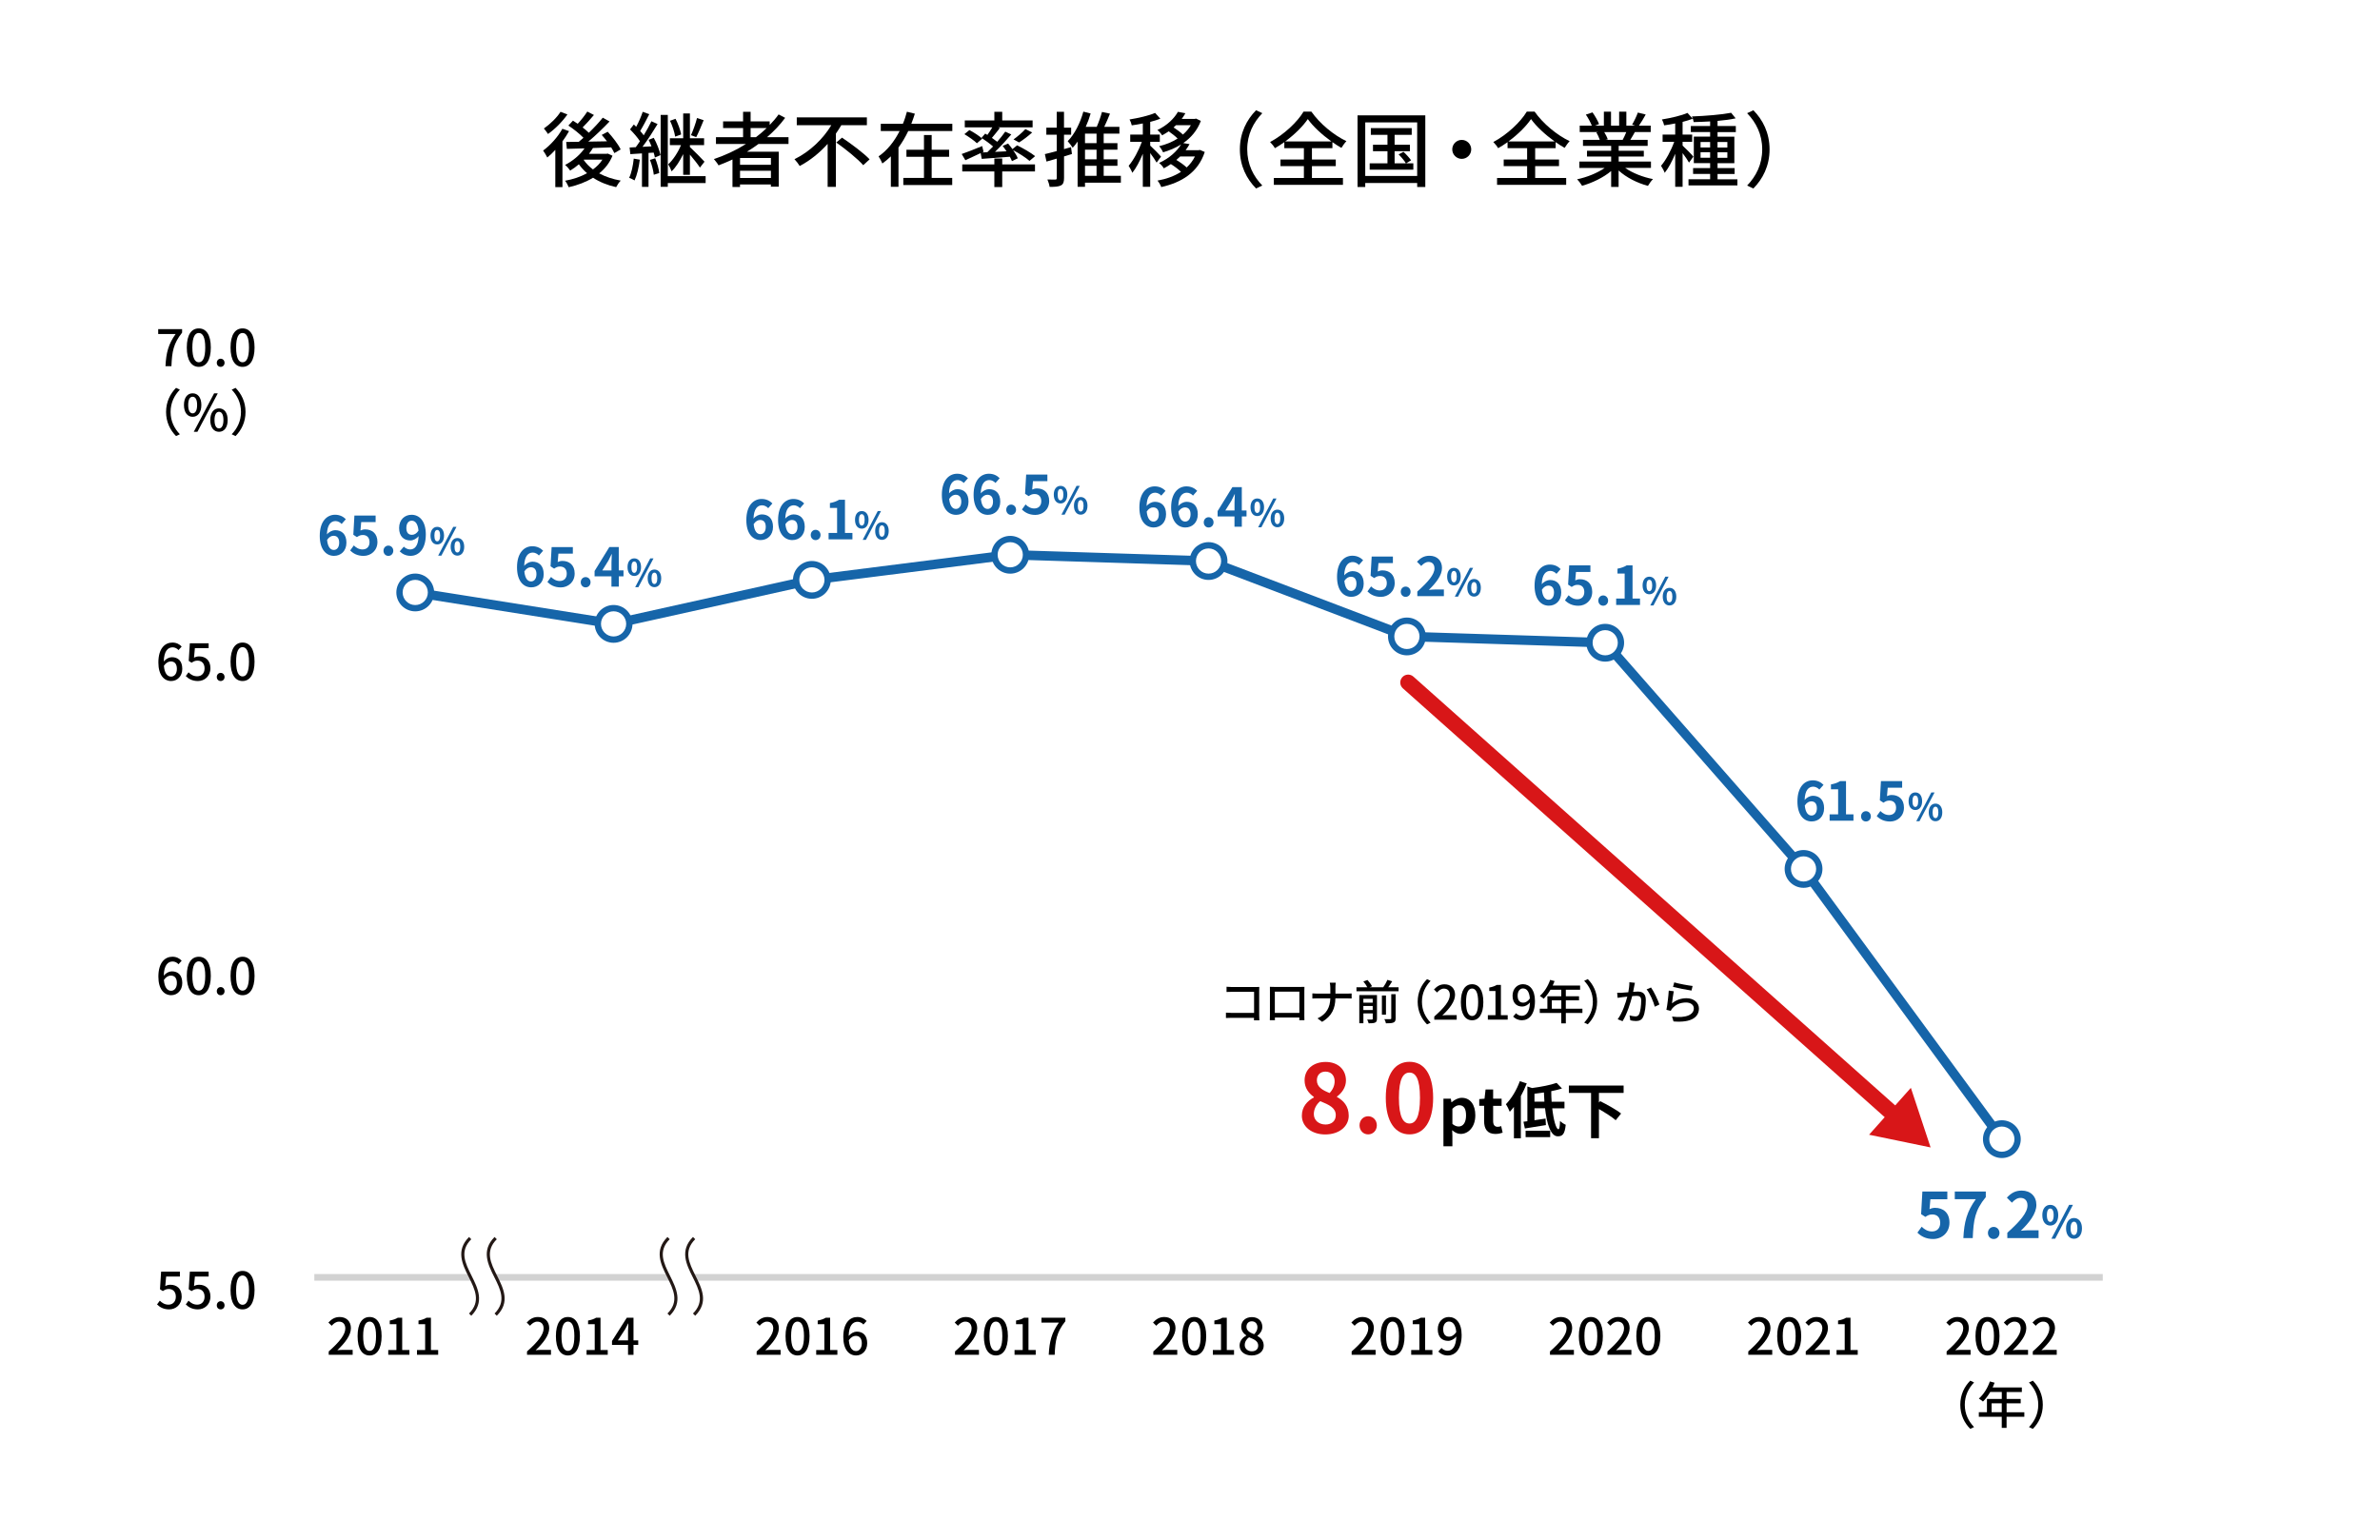 <?xml version="1.0" encoding="UTF-8"?> <svg xmlns="http://www.w3.org/2000/svg" id="_レイヤー_2" viewBox="0 0 680 440"><defs><style>.cls-1{fill:#fff;}.cls-2{fill:#d81618;}.cls-3{fill:#1665a9;}.cls-4{fill:#231815;}.cls-5{fill:none;stroke:#d2d2d2;stroke-miterlimit:10;}</style></defs><g id="watch130"><rect class="cls-1" width="680" height="440"></rect><g><path d="m162.59,37.47c-.54.98-1.19,1.97-1.89,2.93v13.08h-2.04v-10.65c-.75.82-1.52,1.57-2.29,2.18-.21-.44-.84-1.52-1.19-1.99,2.06-1.5,4.19-3.86,5.5-6.22l1.92.68Zm-.47-4.77c-1.4,2.01-3.56,4.21-5.55,5.59-.26-.42-.82-1.19-1.17-1.57,1.76-1.22,3.77-3.16,4.75-4.77l1.97.75Zm12.87,11.82c-.84,2.06-2.15,3.7-3.79,5.03,1.78.96,3.88,1.66,6.15,2.06-.44.44-1.03,1.31-1.31,1.87-2.48-.54-4.7-1.45-6.6-2.69-2.06,1.26-4.45,2.15-6.95,2.71-.21-.54-.66-1.43-1.05-1.85,2.25-.4,4.42-1.12,6.29-2.15-.89-.75-1.66-1.62-2.34-2.55-.8.7-1.64,1.29-2.48,1.8-.28-.42-.98-1.26-1.45-1.62,2.13-1.1,4.19-2.78,5.55-4.73-1.87.05-3.6.09-5.05.14l-.19-1.97c1.03,0,2.25-.02,3.6-.05.42-.35.89-.75,1.33-1.15-1.08-1.12-2.81-2.5-4.31-3.49l1.31-1.4c.42.28.89.56,1.36.89.98-1.05,2.06-2.43,2.74-3.49l1.89.98c-1.03,1.22-2.2,2.55-3.23,3.56.68.52,1.29,1.03,1.78,1.52,1.5-1.45,2.92-2.97,3.98-4.31l1.94,1.08c-1.78,1.87-4,4.03-6.08,5.76,1.71-.02,3.51-.05,5.34-.09-.49-.65-1.01-1.26-1.5-1.82l1.71-.91c1.4,1.52,3.04,3.63,3.7,5.05l-1.8,1.05c-.21-.47-.54-1.03-.91-1.64-1.73.07-3.51.14-5.2.19-.35.56-.73,1.12-1.15,1.66h5.01l.37-.07,1.33.61Zm-8.21,1.19c.68,1.01,1.59,1.92,2.64,2.71,1.1-.8,2.01-1.73,2.69-2.79h-5.29l-.05.07Z"></path><path d="m182.8,45.64c-.28,2.2-.8,4.45-1.5,5.92-.33-.23-1.15-.61-1.54-.75.68-1.4,1.1-3.49,1.31-5.48l1.73.3Zm3.98-6.27c.87,1.57,1.68,3.63,1.94,4.96l-1.61.68c-.07-.4-.19-.89-.35-1.4l-1.47.09v9.71h-1.87v-9.57c-1.19.07-2.34.16-3.32.21l-.21-1.9,1.76-.09c.37-.52.8-1.08,1.19-1.71-.68-1.05-1.82-2.36-2.83-3.37l1.08-1.4c.23.21.44.42.68.65.73-1.31,1.45-3.02,1.87-4.28l1.87.68c-.82,1.61-1.8,3.51-2.6,4.8.37.42.73.84,1.01,1.24.84-1.38,1.64-2.83,2.2-4.02l1.76.8c-1.26,2.08-2.85,4.59-4.31,6.51l2.57-.14c-.23-.63-.54-1.29-.82-1.85l1.47-.59Zm.42,5.87c.56,1.33,1.03,3.07,1.17,4.21l-1.57.49c-.12-1.17-.56-2.9-1.1-4.24l1.5-.47Zm14.41,7.07h-10.81v1.08h-2.04v-20.55h2.04v17.5h10.81v1.97Zm-6.41-8.28c-.94,1.94-2.11,3.81-3.32,4.94-.19-.58-.63-1.5-.96-2.01,1.38-1.24,2.81-3.44,3.65-5.48h-3.18v-1.97h3.81v-7.09h1.92v7.09h4.05v1.97h-4.05v.54c1.01.91,3.56,3.51,4.17,4.19l-1.31,1.68c-.54-.87-1.8-2.46-2.86-3.7v5.76h-1.92v-5.92Zm-2.29-4.98c-.19-1.24-.8-3.14-1.47-4.54l1.57-.56c.73,1.4,1.38,3.23,1.61,4.47l-1.71.63Zm8.14-4.7c-.68,1.64-1.47,3.6-2.13,4.84l-1.5-.56c.61-1.31,1.36-3.42,1.73-4.91l1.89.63Z"></path><path d="m216.7,41.15c-1.05.8-2.15,1.5-3.28,2.2h9.08v9.99h-2.25v-.63h-8.82v.73h-2.15v-7.86c-1.31.61-2.64,1.17-3.98,1.68-.26-.49-.94-1.36-1.33-1.8,3.23-1.08,6.34-2.53,9.15-4.31h-8.56v-1.94h7.75v-2.62h-5.71v-1.9h5.71v-2.74h2.15v2.74h5.45v1.03c.94-.96,1.8-1.97,2.55-3.02l1.87.98c-1.47,2.01-3.23,3.84-5.17,5.52h6.13v1.94h-8.59Zm3.56,4h-8.82v1.94h8.82v-1.94Zm0,5.71v-2.06h-8.82v2.06h8.82Zm-4.28-11.65c1.1-.82,2.11-1.71,3.07-2.62h-4.59v2.62h1.52Z"></path><path d="m240.38,35.77c-.49.8-.98,1.61-1.55,2.41v15.23h-2.36v-12.29c-2.25,2.5-4.96,4.73-7.98,6.32-.35-.59-1.03-1.47-1.5-1.94,4.45-2.18,8.28-5.92,10.53-9.73h-9.87v-2.22h20.03v2.22h-7.3Zm.19,3.56c2.62,1.76,6.18,4.4,7.89,6.2l-1.82,1.68c-1.57-1.8-5.03-4.59-7.7-6.48l1.64-1.4Z"></path><path d="m272.09,35.37v2.08h-12.59c-.8,1.66-1.71,3.25-2.79,4.7v11.23h-2.18v-8.7c-.75.73-1.57,1.43-2.43,2.04-.23-.58-.73-1.52-1.08-2.04,2.57-1.76,4.56-4.38,6.01-7.23h-5.38v-2.08h6.32c.49-1.15.84-2.29,1.15-3.44l2.27.56c-.3.96-.63,1.92-1.01,2.88h11.7Zm-5.9,15.47h5.87v2.04h-13.97v-2.04h5.9v-6.04h-5.01v-2.01h5.01v-4.21h2.2v4.21h4.98v2.01h-4.98v6.04Z"></path><path d="m280.2,43.75c-1.52.73-3.09,1.45-4.38,2.04l-1.05-1.78c1.47-.49,3.7-1.38,5.85-2.27l.4,1.64-.4.19,1.47-.07c.52-.49,1.08-1.05,1.64-1.64-.91-.8-2.22-1.76-3.3-2.46l1.05-1.22c.21.12.4.23.63.37.49-.68,1.01-1.47,1.4-2.15h-7.86v-1.99h8.45v-2.46h2.25v2.46h8.68v1.99h-9.85l.49.19c-.73.96-1.57,1.99-2.27,2.81.54.37,1.08.77,1.52,1.12.87-1.01,1.68-2.01,2.29-2.9l1.73.8c-1.38,1.61-3.07,3.46-4.66,4.98l3.3-.16c-.35-.54-.75-1.08-1.12-1.54l1.57-.68c.4.49.84,1.03,1.24,1.59l1.33-1.08c1.73.84,3.98,2.15,5.15,3.09l-1.61,1.36c-.98-.89-3-2.18-4.68-3.07.59.82,1.08,1.66,1.33,2.32l-1.66.82c-.14-.37-.35-.8-.61-1.26-2.9.23-5.78.44-8.03.61l-.3-1.64Zm6.15,3.23h9.36v2.01h-9.36v4.47h-2.25v-4.47h-9.17v-2.01h9.17v-1.68h2.25v1.68Zm-9.38-9.81c1.26.66,2.88,1.71,3.67,2.46l-1.52,1.31c-.75-.75-2.34-1.85-3.58-2.6l1.43-1.17Zm12.61,2.67c1.1-.77,2.57-2.04,3.39-2.95l1.94.96c-1.17,1.08-2.62,2.15-3.74,2.86l-1.59-.87Z"></path><path d="m306.28,44c-.75.23-1.52.47-2.27.7v6.18c0,1.15-.23,1.76-.89,2.11-.68.35-1.68.42-3.23.42-.07-.56-.35-1.5-.63-2.11.98.02,1.94.02,2.25.02s.42-.12.42-.44v-5.55l-2.93.84-.47-2.13c.94-.21,2.11-.52,3.39-.87v-4.68h-2.97v-2.01h2.97v-4.52h2.08v4.52h2.04v2.01h-2.04v4.12l2.01-.56.26,1.94Zm13.97,8.21h-10.25v1.17h-2.11v-12.92c-.44.63-.91,1.22-1.4,1.76-.28-.44-1.01-1.43-1.43-1.87,1.97-2.01,3.56-5.15,4.47-8.45l2.08.54c-.37,1.29-.84,2.57-1.4,3.81h3.14c.59-1.33,1.17-3,1.5-4.26l2.29.49c-.51,1.26-1.08,2.6-1.64,3.77h4.33v1.94h-4.49v2.71h3.93v1.87h-3.93v2.76h3.93v1.85h-3.93v2.86h4.91v1.97Zm-6.95-14.02h-3.3v2.71h3.3v-2.71Zm0,4.59h-3.3v2.76h3.3v-2.76Zm-3.3,7.47h3.3v-2.86h-3.3v2.86Z"></path><path d="m330.46,46.46c-.35-.65-1.12-1.76-1.83-2.71v9.64h-2.11v-9.45c-.87,2.13-1.94,4.14-3,5.45-.21-.61-.73-1.5-1.05-2.01,1.38-1.59,2.88-4.38,3.77-6.86h-3.32v-2.06h3.6v-3.18c-1.08.23-2.15.4-3.16.54-.09-.49-.37-1.22-.63-1.68,2.6-.42,5.55-1.1,7.3-1.87l1.5,1.66c-.84.33-1.85.63-2.9.91v3.63h2.74v2.06h-2.74v1.08c.68.59,2.67,2.62,3.09,3.16l-1.26,1.71Zm13.76-3.04c-1.92,5.92-6.69,8.75-12.43,10.04-.19-.54-.68-1.4-1.08-1.85,2.48-.44,4.8-1.26,6.72-2.5-.77-.75-1.87-1.59-2.9-2.22-.63.44-1.29.84-2.01,1.22-.28-.52-.91-1.22-1.36-1.54,3.04-1.38,5.12-3.39,6.3-5.29-1.57.98-3.32,1.71-5.15,2.25-.23-.54-.73-1.33-1.12-1.76,1.87-.44,3.7-1.17,5.27-2.18-.68-.68-1.68-1.47-2.55-2.06-.59.4-1.19.77-1.87,1.15-.28-.47-.91-1.19-1.36-1.52,2.92-1.38,4.84-3.39,5.87-5.2l2.13.4c-.3.54-.65,1.1-1.05,1.62h3.72l.37-.09,1.38.66c-1.03,2.74-2.81,4.8-5.03,6.34l1.8.3c-.33.59-.7,1.17-1.12,1.73h3.7l.4-.07,1.38.59Zm-8.21-7.65c-.21.21-.47.44-.7.65.91.59,1.97,1.36,2.67,2.04.91-.8,1.68-1.68,2.27-2.69h-4.24Zm1.17,8.96c-.35.33-.7.66-1.08.98,1.03.61,2.18,1.43,2.95,2.15.96-.89,1.76-1.94,2.36-3.14h-4.24Z"></path><path d="m354.25,42.69c0-4.75,1.97-8.49,4.63-11.19l1.78.84c-2.55,2.67-4.31,6.04-4.31,10.34s1.75,7.68,4.31,10.34l-1.78.84c-2.67-2.69-4.63-6.43-4.63-11.18Z"></path><path d="m374.83,50.86h8.87v1.97h-19.75v-1.97h8.59v-3.39h-6.69v-1.89h6.69v-3.23h-5.59v-1.73c-.87.63-1.78,1.22-2.69,1.73-.28-.51-.89-1.29-1.38-1.76,4-2.13,7.82-5.76,9.57-8.7h2.22c2.46,3.49,6.39,6.72,10.02,8.45-.52.54-1.03,1.29-1.43,1.92-.84-.47-1.71-1.03-2.57-1.64v1.73h-5.85v3.23h6.81v1.89h-6.81v3.39Zm5.57-10.44c-2.67-1.92-5.24-4.28-6.74-6.39-1.4,2.06-3.77,4.42-6.46,6.39h13.2Z"></path><path d="m407.23,32.96v20.48h-2.32v-1.15h-14.84v1.15h-2.2v-20.48h19.35Zm-2.32,17.32v-15.3h-14.84v15.3h14.84Zm-1.1-3.6v1.8h-12.47v-1.8h5.08v-3.46h-4.14v-1.85h4.14v-2.83h-4.75v-1.92h11.68v1.92h-4.89v2.83h4.38v1.85h-4.38v3.46h3.23c-.42-.73-1.31-1.78-2.08-2.55l1.38-.75c.8.73,1.73,1.78,2.18,2.43l-1.43.87h2.08Z"></path><path d="m417.64,39.98c1.5,0,2.71,1.22,2.71,2.71s-1.22,2.71-2.71,2.71-2.71-1.22-2.71-2.71,1.22-2.71,2.71-2.71Z"></path><path d="m438.61,50.86h8.87v1.97h-19.75v-1.97h8.59v-3.39h-6.69v-1.89h6.69v-3.23h-5.59v-1.73c-.87.63-1.78,1.22-2.69,1.73-.28-.51-.89-1.29-1.38-1.76,4-2.13,7.82-5.76,9.57-8.7h2.22c2.46,3.49,6.39,6.72,10.02,8.45-.52.54-1.03,1.29-1.43,1.92-.84-.47-1.71-1.03-2.57-1.64v1.73h-5.85v3.23h6.81v1.89h-6.81v3.39Zm5.57-10.44c-2.67-1.92-5.24-4.28-6.74-6.39-1.4,2.06-3.77,4.42-6.46,6.39h13.2Z"></path><path d="m464.36,48c2.06,1.45,5.08,2.64,7.93,3.18-.49.47-1.12,1.36-1.45,1.94-3.04-.82-6.18-2.39-8.38-4.4v4.7h-2.13v-4.54c-2.22,1.87-5.38,3.39-8.31,4.21-.33-.56-.94-1.38-1.43-1.85,2.79-.58,5.83-1.8,7.89-3.25h-7.23v-1.83h9.08v-1.43h-6.9v-1.64h6.9v-1.4h-8.05v-1.73h4.8c-.21-.65-.61-1.5-.98-2.13l.56-.09h-5.31v-1.83h3.46c-.35-.91-1.05-2.2-1.71-3.16l1.9-.63c.73,1.01,1.54,2.43,1.87,3.35l-1.19.44h2.57v-4h2.04v4h2.32v-4h2.06v4h2.53l-.89-.28c.56-.94,1.29-2.41,1.64-3.46l2.25.56c-.63,1.15-1.33,2.32-1.94,3.18h3.37v1.83h-4.52c-.44.8-.91,1.57-1.31,2.22h4.96v1.73h-8.28v1.4h7.18v1.64h-7.18v1.43h9.22v1.83h-7.32Zm-6.01-10.25c.42.68.84,1.52,1.01,2.08l-.68.14h4.94c.35-.63.73-1.47,1.03-2.22h-6.29Z"></path><path d="m482.57,46.46c-.35-.65-1.12-1.76-1.83-2.71v9.64h-2.11v-9.45c-.87,2.13-1.94,4.14-3,5.45-.21-.61-.73-1.5-1.05-2.01,1.38-1.59,2.88-4.38,3.77-6.86h-3.32v-2.06h3.6v-3.18c-1.08.23-2.15.4-3.16.54-.09-.49-.37-1.22-.63-1.68,2.6-.42,5.55-1.1,7.3-1.87l1.5,1.66c-.84.33-1.85.63-2.9.91v3.63h2.74v2.06h-2.74v1.08c.68.59,2.67,2.62,3.09,3.16l-1.26,1.71Zm13.83,4.77v1.76h-13.97v-1.76h6.18v-1.52h-4.87v-1.68h4.87v-1.4h-4.66v-7.58h4.66v-1.31h-5.52v-1.73h5.52v-1.31c-1.61.09-3.21.16-4.7.19-.05-.44-.28-1.19-.49-1.61,3.86-.14,8.52-.52,11.19-1.05l1.29,1.59c-1.45.33-3.25.56-5.17.73v1.47h5.22v1.73h-5.22v1.31h4.8v7.58h-4.8v1.4h4.87v1.68h-4.87v1.52h5.69Zm-10.53-9.08h2.74v-1.57h-2.74v1.57Zm2.74,2.93v-1.57h-2.74v1.57h2.74Zm2.11-4.49v1.57h2.81v-1.57h-2.81Zm2.81,2.93h-2.81v1.57h2.81v-1.57Z"></path><path d="m505.59,42.69c0,4.75-1.97,8.49-4.63,11.18l-1.78-.84c2.55-2.67,4.31-6.04,4.31-10.34s-1.76-7.68-4.31-10.34l1.78-.84c2.67,2.69,4.63,6.44,4.63,11.19Z"></path></g><rect class="cls-5" x="90.31" y="364.59" width="509.98" height=".9"></rect><g><g><path d="m44.87,372.78l.79-1.08c.6.6,1.37,1.14,2.48,1.14,1.2,0,2.1-.85,2.1-2.26s-.81-2.22-2.02-2.22c-.68,0-1.08.2-1.7.6l-.81-.53.32-5.03h5.37v1.4h-3.93l-.25,2.72c.45-.23.88-.37,1.46-.37,1.77,0,3.23,1.05,3.23,3.37s-1.71,3.67-3.57,3.67c-1.67,0-2.72-.68-3.47-1.41Z"></path><path d="m53.08,372.78l.79-1.08c.6.6,1.37,1.14,2.48,1.14,1.2,0,2.1-.85,2.1-2.26s-.81-2.22-2.02-2.22c-.68,0-1.08.2-1.7.6l-.81-.53.32-5.03h5.37v1.4h-3.93l-.25,2.72c.45-.23.88-.37,1.46-.37,1.77,0,3.23,1.05,3.23,3.37s-1.71,3.67-3.57,3.67c-1.67,0-2.72-.68-3.47-1.41Z"></path><path d="m61.94,373.04c0-.68.49-1.18,1.11-1.18s1.11.5,1.11,1.18-.49,1.15-1.11,1.15-1.11-.48-1.11-1.15Z"></path><path d="m65.87,368.66c0-3.67,1.34-5.46,3.43-5.46s3.43,1.8,3.43,5.46-1.35,5.53-3.43,5.53-3.43-1.84-3.43-5.53Zm5.27,0c0-3.04-.76-4.15-1.84-4.15s-1.84,1.11-1.84,4.15.76,4.22,1.84,4.22,1.84-1.15,1.84-4.22Z"></path></g><g><path d="m51,275.56c-.39-.46-1.04-.79-1.66-.79-1.35,0-2.48,1.02-2.55,4.05.62-.76,1.54-1.23,2.31-1.23,1.79,0,2.98,1.1,2.98,3.34,0,2.1-1.44,3.47-3.17,3.47-2.02,0-3.66-1.69-3.66-5.29,0-4.08,1.92-5.7,4.01-5.7,1.18,0,2.05.5,2.65,1.14l-.91,1.01Zm-.46,5.37c0-1.37-.61-2.13-1.74-2.13-.62,0-1.34.33-1.97,1.24.17,2.1.94,3.1,2.07,3.1.92,0,1.64-.84,1.64-2.2Z"></path><path d="m53.37,278.88c0-3.67,1.34-5.46,3.43-5.46s3.43,1.8,3.43,5.46-1.35,5.53-3.43,5.53-3.43-1.84-3.43-5.53Zm5.27,0c0-3.04-.76-4.15-1.84-4.15s-1.84,1.11-1.84,4.15.76,4.22,1.84,4.22,1.84-1.15,1.84-4.22Z"></path><path d="m61.94,283.26c0-.68.49-1.18,1.11-1.18s1.11.5,1.11,1.18-.49,1.15-1.11,1.15-1.11-.48-1.11-1.15Z"></path><path d="m65.87,278.88c0-3.67,1.34-5.46,3.43-5.46s3.43,1.8,3.43,5.46-1.35,5.53-3.43,5.53-3.43-1.84-3.43-5.53Zm5.27,0c0-3.04-.76-4.15-1.84-4.15s-1.84,1.11-1.84,4.15.76,4.22,1.84,4.22,1.84-1.15,1.84-4.22Z"></path></g><g><path d="m51,185.78c-.39-.46-1.04-.79-1.66-.79-1.35,0-2.48,1.02-2.55,4.05.62-.76,1.54-1.23,2.31-1.23,1.79,0,2.98,1.1,2.98,3.34,0,2.1-1.44,3.47-3.17,3.47-2.02,0-3.66-1.69-3.66-5.29,0-4.08,1.92-5.7,4.01-5.7,1.18,0,2.05.5,2.65,1.14l-.91,1.01Zm-.46,5.37c0-1.37-.61-2.13-1.74-2.13-.62,0-1.34.33-1.97,1.24.17,2.1.94,3.1,2.07,3.1.92,0,1.64-.84,1.64-2.2Z"></path><path d="m53.08,193.21l.79-1.08c.6.6,1.37,1.14,2.48,1.14,1.2,0,2.1-.85,2.1-2.26s-.81-2.22-2.02-2.22c-.68,0-1.08.2-1.7.6l-.81-.53.32-5.03h5.37v1.4h-3.93l-.25,2.72c.45-.23.88-.37,1.46-.37,1.77,0,3.23,1.05,3.23,3.37s-1.71,3.67-3.57,3.67c-1.67,0-2.72-.68-3.47-1.41Z"></path><path d="m61.94,193.47c0-.68.49-1.18,1.11-1.18s1.11.5,1.11,1.18-.49,1.15-1.11,1.15-1.11-.48-1.11-1.15Z"></path><path d="m65.87,189.09c0-3.67,1.34-5.46,3.43-5.46s3.43,1.8,3.43,5.46-1.35,5.53-3.43,5.53-3.43-1.84-3.43-5.53Zm5.27,0c0-3.04-.76-4.15-1.84-4.15s-1.84,1.11-1.84,4.15.76,4.22,1.84,4.22,1.84-1.15,1.84-4.22Z"></path></g><g><path d="m50.18,95.45h-4.98v-1.4h6.83v1.01c-2.49,3.11-2.88,5.44-3.05,9.59h-1.7c.19-3.88.86-6.35,2.91-9.21Z"></path><path d="m53.37,99.31c0-3.67,1.34-5.46,3.43-5.46s3.43,1.8,3.43,5.46-1.35,5.53-3.43,5.53-3.43-1.84-3.43-5.53Zm5.27,0c0-3.04-.76-4.15-1.84-4.15s-1.84,1.11-1.84,4.15.76,4.22,1.84,4.22,1.84-1.15,1.84-4.22Z"></path><path d="m61.94,103.69c0-.68.49-1.18,1.11-1.18s1.11.5,1.11,1.18-.49,1.15-1.11,1.15-1.11-.48-1.11-1.15Z"></path><path d="m65.87,99.31c0-3.67,1.34-5.46,3.43-5.46s3.43,1.8,3.43,5.46-1.35,5.53-3.43,5.53-3.43-1.84-3.43-5.53Zm5.27,0c0-3.04-.76-4.15-1.84-4.15s-1.84,1.11-1.84,4.15.76,4.22,1.84,4.22,1.84-1.15,1.84-4.22Z"></path></g></g><g><path class="cls-3" d="m175.31,179.64c-.07,0-.14,0-.21-.02l-56.66-8.98c-.74-.12-1.24-.81-1.12-1.54.12-.74.81-1.24,1.54-1.12l56.66,8.98c.74.12,1.24.81,1.12,1.54-.11.67-.68,1.14-1.33,1.14Z"></path><path class="cls-3" d="m175.31,179.64c-.62,0-1.18-.43-1.32-1.06-.16-.73.3-1.45,1.03-1.61l56.66-12.57c.73-.16,1.45.3,1.61,1.03.16.73-.3,1.45-1.03,1.61l-56.66,12.57c-.1.02-.2.03-.29.03Z"></path><path class="cls-3" d="m231.97,167.07c-.67,0-1.25-.5-1.34-1.18-.09-.74.43-1.42,1.17-1.51l56.66-7.18c.74-.09,1.42.43,1.51,1.17.09.74-.43,1.42-1.17,1.51l-56.66,7.18c-.06,0-.12.01-.17.01Z"></path><path class="cls-3" d="m345.3,161.68s-.03,0-.04,0l-56.66-1.8c-.75-.02-1.33-.65-1.31-1.39.02-.75.66-1.35,1.39-1.31l56.66,1.8c.75.02,1.33.65,1.31,1.39-.02.73-.62,1.31-1.35,1.31Z"></path><path class="cls-3" d="m401.97,183.23c-.16,0-.32-.03-.48-.09l-56.66-21.55c-.7-.27-1.05-1.05-.78-1.74.27-.7,1.05-1.04,1.74-.78l56.66,21.55c.7.27,1.05,1.05.78,1.74-.21.54-.72.87-1.26.87Z"></path><path class="cls-3" d="m458.63,185.03s-.03,0-.04,0l-56.66-1.8c-.75-.02-1.33-.65-1.31-1.39.02-.75.65-1.37,1.39-1.31l56.66,1.8c.75.02,1.33.65,1.31,1.39-.02.73-.62,1.31-1.35,1.31Z"></path><path class="cls-3" d="m515.3,249.67c-.38,0-.75-.16-1.02-.46l-56.66-64.65c-.49-.56-.44-1.41.13-1.9.56-.49,1.41-.44,1.9.13l56.66,64.65c.49.56.44,1.41-.13,1.9-.26.23-.57.33-.89.33Z"></path><path class="cls-3" d="m571.96,326.89c-.41,0-.82-.19-1.09-.55l-56.66-77.21c-.44-.6-.31-1.45.29-1.89.6-.44,1.45-.31,1.89.29l56.66,77.21c.44.6.31,1.45-.29,1.89-.24.18-.52.26-.8.26Z"></path></g><g><g><circle class="cls-1" cx="118.64" cy="169.31" r="4.7"></circle><path class="cls-3" d="m118.64,174.71c-2.98,0-5.4-2.42-5.4-5.4s2.42-5.4,5.4-5.4,5.4,2.42,5.4,5.4-2.42,5.4-5.4,5.4Zm0-9c-1.99,0-3.6,1.61-3.6,3.6s1.61,3.6,3.6,3.6,3.6-1.61,3.6-3.6-1.61-3.6-3.6-3.6Z"></path></g><g><circle class="cls-1" cx="175.31" cy="178.29" r="4.7"></circle><path class="cls-3" d="m175.31,183.69c-2.98,0-5.4-2.42-5.4-5.4s2.42-5.4,5.4-5.4,5.4,2.42,5.4,5.4-2.42,5.4-5.4,5.4Zm0-9c-1.99,0-3.6,1.61-3.6,3.6s1.61,3.6,3.6,3.6,3.6-1.61,3.6-3.6-1.61-3.6-3.6-3.6Z"></path></g><g><circle class="cls-1" cx="231.97" cy="165.72" r="4.7"></circle><path class="cls-3" d="m231.97,171.12c-2.98,0-5.4-2.42-5.4-5.4s2.42-5.4,5.4-5.4,5.4,2.42,5.4,5.4-2.42,5.4-5.4,5.4Zm0-9c-1.99,0-3.6,1.61-3.6,3.6s1.61,3.6,3.6,3.6,3.6-1.61,3.6-3.6-1.61-3.6-3.6-3.6Z"></path></g><g><circle class="cls-1" cx="288.64" cy="158.54" r="4.7"></circle><path class="cls-3" d="m288.64,163.94c-2.98,0-5.4-2.42-5.4-5.4s2.42-5.4,5.4-5.4,5.4,2.42,5.4,5.4-2.42,5.4-5.4,5.4Zm0-9c-1.99,0-3.6,1.61-3.6,3.6s1.61,3.6,3.6,3.6,3.6-1.61,3.6-3.6-1.61-3.6-3.6-3.6Z"></path></g><g><circle class="cls-1" cx="345.3" cy="160.33" r="4.7"></circle><path class="cls-3" d="m345.3,165.73c-2.98,0-5.4-2.42-5.4-5.4s2.42-5.4,5.4-5.4,5.4,2.42,5.4,5.4-2.42,5.4-5.4,5.4Zm0-9c-1.99,0-3.6,1.61-3.6,3.6s1.61,3.6,3.6,3.6,3.6-1.61,3.6-3.6-1.61-3.6-3.6-3.6Z"></path></g><g><circle class="cls-1" cx="401.97" cy="181.88" r="4.7"></circle><path class="cls-3" d="m401.97,187.28c-2.98,0-5.4-2.42-5.4-5.4s2.42-5.4,5.4-5.4,5.4,2.42,5.4,5.4-2.42,5.4-5.4,5.4Zm0-9c-1.99,0-3.6,1.61-3.6,3.6s1.61,3.6,3.6,3.6,3.6-1.61,3.6-3.6-1.61-3.6-3.6-3.6Z"></path></g><g><circle class="cls-1" cx="458.63" cy="183.68" r="4.7"></circle><path class="cls-3" d="m458.63,189.08c-2.98,0-5.4-2.42-5.4-5.4s2.42-5.4,5.4-5.4,5.4,2.42,5.4,5.4-2.42,5.4-5.4,5.4Zm0-9c-1.99,0-3.6,1.61-3.6,3.6s1.61,3.6,3.6,3.6,3.6-1.61,3.6-3.6-1.61-3.6-3.6-3.6Z"></path></g><g><circle class="cls-1" cx="515.3" cy="248.32" r="4.7"></circle><path class="cls-3" d="m515.3,253.72c-2.98,0-5.4-2.42-5.4-5.4s2.42-5.4,5.4-5.4,5.4,2.42,5.4,5.4-2.42,5.4-5.4,5.4Zm0-9c-1.99,0-3.6,1.61-3.6,3.6s1.61,3.6,3.6,3.6,3.6-1.61,3.6-3.6-1.61-3.6-3.6-3.6Z"></path></g><g><circle class="cls-1" cx="571.96" cy="325.54" r="4.7"></circle><path class="cls-3" d="m571.96,330.94c-2.98,0-5.4-2.42-5.4-5.4s2.42-5.4,5.4-5.4,5.4,2.42,5.4,5.4-2.42,5.4-5.4,5.4Zm0-9c-1.99,0-3.6,1.61-3.6,3.6s1.61,3.6,3.6,3.6,3.6-1.61,3.6-3.6-1.61-3.6-3.6-3.6Z"></path></g></g><g><path d="m556.18,386.21c3.13-2.77,4.74-4.83,4.74-6.57,0-1.15-.62-1.95-1.8-1.95-.84,0-1.53.53-2.09,1.18l-.94-.92c.91-.98,1.84-1.58,3.23-1.58,1.95,0,3.2,1.27,3.2,3.18,0,2.05-1.63,4.16-3.88,6.31.55-.06,1.21-.1,1.73-.1h2.65v1.41h-6.84v-.97Z"></path><path d="m564.43,381.83c0-3.67,1.34-5.46,3.43-5.46s3.43,1.8,3.43,5.46-1.35,5.53-3.43,5.53-3.43-1.84-3.43-5.53Zm5.27,0c0-3.04-.76-4.15-1.84-4.15s-1.84,1.11-1.84,4.15.76,4.22,1.84,4.22,1.84-1.15,1.84-4.22Z"></path><path d="m572.6,386.21c3.13-2.77,4.74-4.83,4.74-6.57,0-1.15-.62-1.95-1.8-1.95-.84,0-1.53.53-2.09,1.18l-.94-.92c.91-.98,1.84-1.58,3.23-1.58,1.95,0,3.2,1.27,3.2,3.18,0,2.05-1.63,4.16-3.88,6.31.55-.06,1.21-.1,1.73-.1h2.65v1.41h-6.84v-.97Z"></path><path d="m580.8,386.21c3.13-2.77,4.74-4.83,4.74-6.57,0-1.15-.62-1.95-1.8-1.95-.84,0-1.53.53-2.09,1.18l-.94-.92c.91-.98,1.84-1.58,3.23-1.58,1.95,0,3.2,1.27,3.2,3.18,0,2.05-1.63,4.16-3.88,6.31.55-.06,1.21-.1,1.73-.1h2.65v1.41h-6.84v-.97Z"></path></g><g><path d="m499.51,386.21c3.13-2.77,4.74-4.83,4.74-6.57,0-1.15-.62-1.95-1.8-1.95-.84,0-1.53.53-2.09,1.18l-.94-.92c.91-.98,1.84-1.58,3.23-1.58,1.94,0,3.2,1.27,3.2,3.18,0,2.05-1.63,4.16-3.88,6.31.55-.06,1.21-.1,1.73-.1h2.65v1.41h-6.84v-.97Z"></path><path d="m507.77,381.83c0-3.67,1.34-5.46,3.43-5.46s3.43,1.8,3.43,5.46-1.35,5.53-3.43,5.53-3.43-1.84-3.43-5.53Zm5.27,0c0-3.04-.76-4.15-1.84-4.15s-1.84,1.11-1.84,4.15.76,4.22,1.84,4.22,1.84-1.15,1.84-4.22Z"></path><path d="m515.93,386.21c3.13-2.77,4.74-4.83,4.74-6.57,0-1.15-.62-1.95-1.8-1.95-.84,0-1.53.53-2.09,1.18l-.94-.92c.91-.98,1.84-1.58,3.23-1.58,1.95,0,3.2,1.27,3.2,3.18,0,2.05-1.63,4.16-3.88,6.31.55-.06,1.21-.1,1.73-.1h2.65v1.41h-6.84v-.97Z"></path><path d="m524.74,385.81h2.32v-7.38h-1.9v-1.05c.99-.19,1.7-.43,2.3-.81h1.25v9.23h2.07v1.37h-6.05v-1.37Z"></path></g><g><path d="m442.85,386.21c3.13-2.77,4.74-4.83,4.74-6.57,0-1.15-.62-1.95-1.8-1.95-.84,0-1.53.53-2.09,1.18l-.94-.92c.91-.98,1.84-1.58,3.23-1.58,1.95,0,3.2,1.27,3.2,3.18,0,2.05-1.63,4.16-3.88,6.31.55-.06,1.21-.1,1.73-.1h2.65v1.41h-6.84v-.97Z"></path><path d="m451.1,381.83c0-3.67,1.34-5.46,3.43-5.46s3.43,1.8,3.43,5.46-1.35,5.53-3.43,5.53-3.43-1.84-3.43-5.53Zm5.27,0c0-3.04-.76-4.15-1.84-4.15s-1.84,1.11-1.84,4.15.76,4.22,1.84,4.22,1.84-1.15,1.84-4.22Z"></path><path d="m459.27,386.21c3.13-2.77,4.74-4.83,4.74-6.57,0-1.15-.62-1.95-1.8-1.95-.84,0-1.53.53-2.09,1.18l-.94-.92c.91-.98,1.84-1.58,3.23-1.58,1.95,0,3.2,1.27,3.2,3.18,0,2.05-1.63,4.16-3.88,6.31.55-.06,1.21-.1,1.73-.1h2.65v1.41h-6.84v-.97Z"></path><path d="m467.52,381.83c0-3.67,1.34-5.46,3.43-5.46s3.43,1.8,3.43,5.46-1.35,5.53-3.43,5.53-3.43-1.84-3.43-5.53Zm5.27,0c0-3.04-.76-4.15-1.84-4.15s-1.84,1.11-1.84,4.15.76,4.22,1.84,4.22,1.84-1.15,1.84-4.22Z"></path></g><g><path d="m386.19,386.21c3.13-2.77,4.74-4.83,4.74-6.57,0-1.15-.62-1.95-1.8-1.95-.84,0-1.53.53-2.09,1.18l-.94-.92c.91-.98,1.84-1.58,3.23-1.58,1.95,0,3.2,1.27,3.2,3.18,0,2.05-1.63,4.16-3.88,6.31.55-.06,1.21-.1,1.73-.1h2.65v1.41h-6.84v-.97Z"></path><path d="m394.44,381.83c0-3.67,1.34-5.46,3.43-5.46s3.43,1.8,3.43,5.46-1.35,5.53-3.43,5.53-3.43-1.84-3.43-5.53Zm5.27,0c0-3.04-.76-4.15-1.84-4.15s-1.84,1.11-1.84,4.15.76,4.22,1.84,4.22,1.84-1.15,1.84-4.22Z"></path><path d="m403.21,385.81h2.32v-7.38h-1.9v-1.05c.99-.19,1.7-.43,2.3-.81h1.25v9.23h2.07v1.37h-6.05v-1.37Z"></path><path d="m411.86,385.22c.42.48,1.07.79,1.74.79,1.28,0,2.39-1.04,2.49-4.06-.62.76-1.53,1.24-2.33,1.24-1.77,0-2.97-1.11-2.97-3.33,0-2.1,1.44-3.49,3.15-3.49,2.03,0,3.67,1.64,3.67,5.14,0,4.18-1.9,5.85-3.95,5.85-1.23,0-2.09-.49-2.71-1.12l.89-1.02Zm4.21-4.52c-.16-2.09-.95-3.04-2.1-3.04-.91,0-1.63.82-1.63,2.2s.61,2.13,1.71,2.13c.65,0,1.38-.37,2.02-1.3Z"></path></g><g><path d="m329.52,386.21c3.13-2.77,4.74-4.83,4.74-6.57,0-1.15-.62-1.95-1.8-1.95-.84,0-1.53.53-2.09,1.18l-.94-.92c.91-.98,1.84-1.58,3.23-1.58,1.94,0,3.2,1.27,3.2,3.18,0,2.05-1.63,4.16-3.88,6.31.55-.06,1.21-.1,1.73-.1h2.65v1.41h-6.84v-.97Z"></path><path d="m337.77,381.83c0-3.67,1.34-5.46,3.43-5.46s3.43,1.8,3.43,5.46-1.35,5.53-3.43,5.53-3.43-1.84-3.43-5.53Zm5.27,0c0-3.04-.76-4.15-1.84-4.15s-1.84,1.11-1.84,4.15.76,4.22,1.84,4.22,1.84-1.15,1.84-4.22Z"></path><path d="m346.54,385.81h2.32v-7.38h-1.9v-1.05c.99-.19,1.7-.43,2.3-.81h1.25v9.23h2.07v1.37h-6.05v-1.37Z"></path><path d="m354.17,384.54c0-1.4.92-2.33,1.9-2.85v-.07c-.79-.56-1.43-1.35-1.43-2.48,0-1.66,1.28-2.74,3.03-2.74,1.84,0,3,1.15,3,2.81,0,1.08-.73,2-1.4,2.49v.07c.95.55,1.79,1.37,1.79,2.81,0,1.57-1.38,2.78-3.43,2.78s-3.46-1.18-3.46-2.82Zm5.32,0c0-1.3-1.17-1.79-2.61-2.38-.73.5-1.24,1.3-1.24,2.22,0,1.05.88,1.79,2.02,1.79s1.83-.63,1.83-1.63Zm-.22-5.23c0-.98-.59-1.71-1.63-1.71-.86,0-1.51.59-1.51,1.54,0,1.15,1.01,1.69,2.19,2.15.63-.59.95-1.27.95-1.97Z"></path></g><g><path d="m272.86,386.21c3.13-2.77,4.74-4.83,4.74-6.57,0-1.15-.62-1.95-1.8-1.95-.84,0-1.53.53-2.09,1.18l-.94-.92c.91-.98,1.84-1.58,3.23-1.58,1.95,0,3.2,1.27,3.2,3.18,0,2.05-1.63,4.16-3.88,6.31.55-.06,1.21-.1,1.73-.1h2.65v1.41h-6.84v-.97Z"></path><path d="m281.11,381.83c0-3.67,1.34-5.46,3.43-5.46s3.43,1.8,3.43,5.46-1.35,5.53-3.43,5.53-3.43-1.84-3.43-5.53Zm5.27,0c0-3.04-.76-4.15-1.84-4.15s-1.84,1.11-1.84,4.15.76,4.22,1.84,4.22,1.84-1.15,1.84-4.22Z"></path><path d="m289.88,385.81h2.32v-7.38h-1.9v-1.05c.99-.19,1.7-.43,2.3-.81h1.25v9.23h2.07v1.37h-6.05v-1.37Z"></path><path d="m302.54,377.97h-4.98v-1.4h6.83v1.01c-2.49,3.11-2.88,5.45-3.05,9.59h-1.7c.19-3.88.86-6.35,2.91-9.21Z"></path></g><g><path d="m216.19,386.21c3.13-2.77,4.74-4.83,4.74-6.57,0-1.15-.62-1.95-1.8-1.95-.84,0-1.53.53-2.09,1.18l-.94-.92c.91-.98,1.84-1.58,3.23-1.58,1.94,0,3.2,1.27,3.2,3.18,0,2.05-1.63,4.16-3.88,6.31.55-.06,1.21-.1,1.73-.1h2.65v1.41h-6.84v-.97Z"></path><path d="m224.44,381.83c0-3.67,1.34-5.46,3.43-5.46s3.43,1.8,3.43,5.46-1.35,5.53-3.43,5.53-3.43-1.84-3.43-5.53Zm5.27,0c0-3.04-.76-4.15-1.84-4.15s-1.84,1.11-1.84,4.15.76,4.22,1.84,4.22,1.84-1.15,1.84-4.22Z"></path><path d="m233.21,385.81h2.32v-7.38h-1.9v-1.05c.99-.19,1.7-.43,2.3-.81h1.25v9.23h2.07v1.37h-6.05v-1.37Z"></path><path d="m246.69,378.52c-.39-.46-1.04-.79-1.66-.79-1.35,0-2.48,1.02-2.55,4.05.62-.76,1.54-1.23,2.31-1.23,1.79,0,2.98,1.1,2.98,3.34,0,2.1-1.44,3.47-3.17,3.47-2.02,0-3.66-1.69-3.66-5.29,0-4.08,1.92-5.7,4.01-5.7,1.18,0,2.05.5,2.65,1.14l-.91,1.01Zm-.46,5.37c0-1.37-.61-2.13-1.74-2.13-.62,0-1.34.33-1.97,1.24.17,2.1.94,3.1,2.07,3.1.92,0,1.64-.84,1.64-2.2Z"></path></g><g><path d="m150.58,386.21c3.13-2.77,4.74-4.83,4.74-6.57,0-1.15-.62-1.95-1.8-1.95-.84,0-1.53.53-2.09,1.18l-.94-.92c.91-.98,1.84-1.58,3.23-1.58,1.94,0,3.2,1.27,3.2,3.18,0,2.05-1.63,4.16-3.88,6.31.55-.06,1.21-.1,1.73-.1h2.65v1.41h-6.84v-.97Z"></path><path d="m158.83,381.83c0-3.67,1.34-5.46,3.43-5.46s3.43,1.8,3.43,5.46-1.35,5.53-3.43,5.53-3.43-1.84-3.43-5.53Zm5.27,0c0-3.04-.76-4.15-1.84-4.15s-1.84,1.11-1.84,4.15.76,4.22,1.84,4.22,1.84-1.15,1.84-4.22Z"></path><path d="m167.6,385.81h2.32v-7.38h-1.9v-1.05c.99-.19,1.7-.43,2.3-.81h1.25v9.23h2.07v1.37h-6.05v-1.37Z"></path><path d="m182.35,384.33h-1.35v2.85h-1.56v-2.85h-4.58v-1.11l4.22-6.64h1.92v6.47h1.35v1.28Zm-2.91-1.28v-2.78c0-.58.06-1.47.09-2.05h-.06c-.26.53-.55,1.08-.85,1.63l-2.09,3.2h2.91Z"></path></g><g><path d="m93.92,386.21c3.13-2.77,4.74-4.83,4.74-6.57,0-1.15-.62-1.95-1.8-1.95-.84,0-1.53.53-2.09,1.18l-.94-.92c.91-.98,1.84-1.58,3.23-1.58,1.95,0,3.2,1.27,3.2,3.18,0,2.05-1.63,4.16-3.88,6.31.55-.06,1.21-.1,1.73-.1h2.65v1.41h-6.84v-.97Z"></path><path d="m102.17,381.83c0-3.67,1.34-5.46,3.43-5.46s3.43,1.8,3.43,5.46-1.35,5.53-3.43,5.53-3.43-1.84-3.43-5.53Zm5.27,0c0-3.04-.76-4.15-1.84-4.15s-1.84,1.11-1.84,4.15.76,4.22,1.84,4.22,1.84-1.15,1.84-4.22Z"></path><path d="m110.94,385.81h2.32v-7.38h-1.9v-1.05c.99-.19,1.7-.43,2.3-.81h1.25v9.23h2.07v1.37h-6.05v-1.37Z"></path><path d="m119.15,385.81h2.32v-7.38h-1.9v-1.05c.99-.19,1.7-.43,2.3-.81h1.25v9.23h2.07v1.37h-6.05v-1.37Z"></path></g><g><path class="cls-1" d="m141.62,353.82h-7.29c-7.29,7.29,7.29,14.58,0,21.87h7.29c7.29-7.29-7.29-14.58,0-21.87h0Z"></path><path class="cls-4" d="m141.94,376.01l-.64-.64c3.42-3.42,1.72-6.82-.08-10.42s-3.79-7.58.08-11.45l.64.64c-3.42,3.42-1.72,6.82.08,10.42,1.86,3.73,3.79,7.58-.08,11.45Z"></path><path class="cls-4" d="m134.65,376.01l-.64-.64c3.42-3.42,1.72-6.82-.08-10.42s-3.79-7.58.08-11.45l.64.64c-3.42,3.42-1.72,6.82.08,10.42s3.79,7.58-.08,11.45Z"></path></g><g><path class="cls-1" d="m198.31,353.82h-7.29c-7.29,7.29,7.29,14.58,0,21.87h7.29c7.29-7.29-7.29-14.58,0-21.87h0Z"></path><path class="cls-4" d="m198.63,376.01l-.64-.64c3.42-3.42,1.72-6.82-.08-10.42s-3.79-7.58.08-11.45l.64.64c-3.42,3.42-1.72,6.82.08,10.42,1.86,3.73,3.79,7.58-.08,11.45Z"></path><path class="cls-4" d="m191.34,376.01l-.64-.64c3.42-3.42,1.72-6.82-.08-10.42s-3.79-7.58.08-11.45l.64.64c-3.42,3.42-1.72,6.82.08,10.42s3.79,7.58-.08,11.45Z"></path></g><g><path class="cls-3" d="m519.81,225.64c-.4-.46-1.09-.83-1.74-.83-1.3,0-2.37.98-2.46,3.81.61-.75,1.59-1.21,2.32-1.21,1.9,0,3.24,1.13,3.24,3.56s-1.62,3.78-3.55,3.78c-2.16,0-4.07-1.73-4.07-5.72,0-4.22,2.1-6.03,4.38-6.03,1.38,0,2.39.58,3.08,1.29l-1.19,1.35Zm-.7,5.34c0-1.35-.63-1.97-1.61-1.97-.61,0-1.28.32-1.85,1.19.21,2.07.98,2.86,1.93,2.86.84,0,1.53-.7,1.53-2.08Z"></path><path class="cls-3" d="m522.75,232.72h2.43v-7.16h-2.05v-1.39c1.13-.21,1.91-.5,2.63-.95h1.67v9.5h2.13v1.82h-6.81v-1.82Z"></path><path class="cls-3" d="m531.73,233.29c0-.83.6-1.47,1.39-1.47s1.41.64,1.41,1.47-.6,1.47-1.41,1.47-1.39-.64-1.39-1.47Z"></path><path class="cls-3" d="m536.21,233.21l1.04-1.44c.64.63,1.44,1.15,2.49,1.15,1.18,0,2-.75,2-2.08s-.76-2.05-1.91-2.05c-.67,0-1.04.17-1.7.6l-1.03-.67.31-5.49h6.06v1.88h-4.12l-.21,2.4c.44-.21.84-.32,1.36-.32,1.9,0,3.49,1.13,3.49,3.6s-1.87,3.98-3.96,3.98c-1.79,0-2.98-.7-3.82-1.55Z"></path><path class="cls-3" d="m545.31,228.96c0-1.59.79-2.5,1.93-2.5s1.94.91,1.94,2.5-.8,2.53-1.94,2.53-1.93-.93-1.93-2.53Zm2.75,0c0-1.17-.36-1.61-.83-1.61s-.81.44-.81,1.61.35,1.64.81,1.64.83-.47.83-1.64Zm3.75-2.5h.93l-4.32,8.23h-.92l4.31-8.23Zm-.74,5.7c0-1.6.8-2.51,1.93-2.51s1.94.91,1.94,2.51-.81,2.53-1.94,2.53-1.93-.94-1.93-2.53Zm2.75,0c0-1.17-.36-1.62-.82-1.62s-.83.45-.83,1.62.36,1.63.83,1.63.82-.46.82-1.63Z"></path></g><g><path d="m358.28,291.6c0-.19.01-.45.01-.73h-6.4c-.55,0-1.23.03-1.62.05v-1.53c.39.03.99.07,1.57.07h6.47v-6.02h-6.3c-.53,0-1.22.03-1.57.04v-1.49c.47.04,1.12.08,1.57.08h6.71c.36,0,.84-.01,1.08-.03-.01.3-.03.78-.03,1.13v6.98c0,.47.03,1.13.05,1.43h-1.54Z"></path><path d="m372.66,289.81c0,.47.03,1.63.03,1.74h-1.47c.01-.07.01-.38.03-.76h-6.99c0,.36,0,.69.01.76h-1.46c0-.12.03-1.2.03-1.74v-6.63c0-.35,0-.81-.01-1.17.53.03.96.03,1.3.03h7.33c.31,0,.8,0,1.24-.01-.03.36-.03.78-.03,1.16v6.63Zm-8.42-6.43v6.08h7.01v-6.08h-7.01Z"></path><path d="m384.88,283.96c.53,0,1.05-.03,1.3-.05v1.44c-.24-.03-.84-.04-1.31-.04h-3.33c-.05,2.85-.99,5.05-3.79,6.71l-1.32-.99c2.61-1.2,3.59-3.19,3.66-5.72h-3.74c-.54,0-1.05.01-1.39.04v-1.46c.32.03.85.07,1.36.07h3.77v-1.66c0-.43-.05-1.11-.15-1.46h1.7c-.07.35-.09,1.05-.09,1.46v1.66h3.35Z"></path><path d="m399.59,282.13v1.15h-12.03v-1.15h3.09c-.23-.49-.7-1.16-1.12-1.66l1.18-.41c.5.54,1.07,1.3,1.3,1.81l-.69.26h3.89c.45-.63.92-1.47,1.19-2.11l1.36.42c-.36.58-.74,1.18-1.12,1.69h2.96Zm-6.18,9.02c0,.58-.12.89-.51,1.07-.41.2-1.01.22-1.86.22-.08-.31-.26-.8-.42-1.08.59.03,1.19.03,1.35.01.19-.01.24-.07.24-.24v-1.53h-2.67v2.81h-1.17v-8.05h5.05v6.79Zm-3.88-5.72v1.11h2.67v-1.11h-2.67Zm2.67,3.21v-1.15h-2.67v1.15h2.67Zm3.79,1.34h-1.16v-5.49h1.16v5.49Zm1.52-5.87h1.24v6.91c0,.66-.15,1-.61,1.19-.45.2-1.15.24-2.16.23-.05-.34-.27-.88-.45-1.19.76.03,1.48.03,1.69.01.22-.01.28-.07.28-.26v-6.9Z"></path><path d="m405.05,286.27c0-2.74,1.13-4.9,2.67-6.45l1.03.49c-1.47,1.54-2.48,3.48-2.48,5.97s1.01,4.43,2.48,5.97l-1.03.49c-1.54-1.55-2.67-3.71-2.67-6.45Z"></path><path d="m409.8,290.5c2.93-2.59,4.44-4.52,4.44-6.16,0-1.08-.58-1.82-1.69-1.82-.78,0-1.43.5-1.96,1.11l-.88-.86c.85-.92,1.73-1.48,3.02-1.48,1.82,0,3,1.19,3,2.98,0,1.92-1.52,3.9-3.63,5.91.51-.05,1.13-.09,1.62-.09h2.48v1.32h-6.41v-.9Z"></path><path d="m417.39,286.39c0-3.44,1.26-5.12,3.21-5.12s3.21,1.69,3.21,5.12-1.27,5.18-3.21,5.18-3.21-1.73-3.21-5.18Zm4.94,0c0-2.85-.72-3.89-1.73-3.89s-1.73,1.04-1.73,3.89.72,3.96,1.73,3.96,1.73-1.08,1.73-3.96Z"></path><path d="m425.11,290.12h2.17v-6.91h-1.78v-.99c.93-.18,1.59-.41,2.16-.76h1.17v8.65h1.94v1.28h-5.67v-1.28Z"></path><path d="m433.16,289.56c.39.45,1,.74,1.63.74,1.2,0,2.24-.97,2.34-3.81-.58.72-1.43,1.16-2.19,1.16-1.66,0-2.78-1.04-2.78-3.12,0-1.97,1.35-3.27,2.96-3.27,1.9,0,3.44,1.54,3.44,4.82,0,3.91-1.78,5.48-3.7,5.48-1.15,0-1.96-.46-2.54-1.05l.84-.96Zm3.94-4.24c-.15-1.96-.89-2.85-1.97-2.85-.85,0-1.52.77-1.52,2.07s.57,2,1.61,2c.61,0,1.3-.35,1.89-1.21Z"></path><path d="m452.12,289.48h-4.74v2.98h-1.3v-2.98h-6.14v-1.21h2.17v-3.56h3.97v-1.86h-3.09c-.58,1-1.26,1.89-1.94,2.57-.24-.22-.78-.62-1.09-.81,1.24-1.07,2.32-2.78,2.94-4.58l1.27.34c-.16.42-.35.86-.53,1.27h7.82v1.21h-4.08v1.86h3.77v1.17h-3.77v2.39h4.74v1.21Zm-6.03-1.21v-2.39h-2.71v2.39h2.71Z"></path><path d="m456.32,286.27c0,2.74-1.13,4.9-2.67,6.45l-1.03-.49c1.47-1.54,2.48-3.48,2.48-5.97s-1.01-4.43-2.48-5.97l1.03-.49c1.54,1.55,2.67,3.71,2.67,6.45Z"></path><path d="m467.12,280.86c-.07.28-.14.62-.19.92-.08.41-.2,1.05-.32,1.66.55-.04,1.03-.07,1.34-.07,1.3,0,2.28.54,2.28,2.4,0,1.58-.2,3.7-.77,4.85-.43.9-1.12,1.16-2.07,1.16-.5,0-1.15-.09-1.58-.2l-.23-1.4c.54.16,1.28.28,1.65.28.47,0,.85-.12,1.09-.63.4-.84.59-2.51.59-3.9,0-1.15-.51-1.34-1.36-1.34-.27,0-.72.03-1.21.07-.5,1.97-1.44,5.04-2.75,7.17l-1.39-.55c1.32-1.78,2.28-4.66,2.75-6.47-.61.07-1.15.12-1.44.16-.35.04-.96.12-1.34.19l-.12-1.46c.45.03.84.01,1.28,0,.43-.01,1.15-.07,1.9-.14.19-.99.32-2,.31-2.86l1.58.16Zm4.6,1.34c.82,1.12,1.97,3.6,2.4,4.86l-1.32.63c-.38-1.42-1.39-3.81-2.34-4.95l1.26-.54Z"></path><path d="m477.72,286.73c1.24-1,2.65-1.46,4.14-1.46,2.17,0,3.55,1.34,3.55,2.92,0,2.42-2.05,4.14-7.26,3.71l-.42-1.39c4.13.53,6.22-.58,6.22-2.35,0-.99-.92-1.67-2.2-1.67-1.66,0-3.04.61-3.94,1.67-.22.26-.34.49-.45.72l-1.24-.3c.26-1.26.59-3.98.67-5.49l1.43.19c-.17.84-.41,2.63-.51,3.46Zm.63-5.99c1.2.38,4.08.9,5.25,1.03l-.31,1.31c-1.31-.18-4.25-.78-5.28-1.05l.34-1.28Z"></path><path class="cls-2" d="m371.96,318.83c0-2.56,1.57-4.21,3.43-5.21v-.13c-1.54-1.11-2.65-2.62-2.65-4.75,0-3.21,2.54-5.26,6.02-5.26s5.8,2.13,5.8,5.32c0,1.97-1.24,3.62-2.56,4.56v.14c1.84,1,3.35,2.62,3.35,5.35,0,3.02-2.67,5.35-6.72,5.35-3.81,0-6.67-2.21-6.67-5.35Zm9.69-.14c0-2.08-1.84-2.94-4.43-4-1.08.86-1.84,2.21-1.84,3.7,0,1.81,1.48,2.97,3.35,2.97,1.67,0,2.92-.95,2.92-2.67Zm-.32-9.67c0-1.62-.97-2.78-2.65-2.78-1.35,0-2.43.89-2.43,2.48,0,1.89,1.54,2.81,3.64,3.64.97-1.03,1.43-2.16,1.43-3.35Z"></path><path class="cls-2" d="m388.44,321.59c0-1.46,1.05-2.59,2.46-2.59s2.48,1.13,2.48,2.59-1.05,2.59-2.48,2.59-2.46-1.13-2.46-2.59Z"></path><path class="cls-2" d="m395.94,313.73c0-6.91,2.7-10.29,6.78-10.29s6.75,3.4,6.75,10.29-2.7,10.45-6.75,10.45-6.78-3.56-6.78-10.45Zm9.77,0c0-5.59-1.3-7.21-3-7.21s-3.02,1.62-3.02,7.21,1.3,7.34,3.02,7.34,3-1.73,3-7.34Z"></path><path d="m412.41,313.97h2.11l.17,1.02h.07c.83-.7,1.84-1.26,2.9-1.26,2.42,0,3.86,1.98,3.86,5,0,3.37-2.02,5.32-4.18,5.32-.86,0-1.68-.39-2.44-1.07l.07,1.61v2.98h-2.56v-13.6Zm6.46,4.79c0-1.88-.6-2.91-1.95-2.91-.67,0-1.26.33-1.95,1.02v4.32c.63.54,1.26.74,1.79.74,1.19,0,2.11-1.02,2.11-3.16Z"></path><path d="m424.03,320.36v-4.35h-1.39v-1.91l1.51-.12.3-2.63h2.16v2.63h2.42v2.04h-2.42v4.35c0,1.12.46,1.65,1.33,1.65.32,0,.7-.1.97-.21l.42,1.88c-.53.18-1.21.37-2.07.37-2.33,0-3.23-1.47-3.23-3.69Z"></path><path d="m436.21,309.62c-.46,1.21-1.04,2.44-1.68,3.61v12.06h-1.98v-8.97c-.39.51-.79.98-1.19,1.4-.19-.51-.75-1.67-1.11-2.16,1.58-1.58,3.09-4.07,3.98-6.58l1.98.63Zm7.28,7.09c.39,3.4,1.11,6,1.77,6,.28,0,.42-.75.46-2.37.44.44,1.11.88,1.63,1.09-.28,2.7-.91,3.3-2.28,3.3-2.02,0-3.14-3.56-3.63-8.02h-3.02v3.42c1.02-.14,2.11-.32,3.16-.47l.11,1.86c-2.07.35-4.3.7-6.02.97l-.4-1.93c.35-.04.72-.09,1.12-.14v-9.93l1.35.44c2.56-.33,5.28-.86,7-1.47l1.54,1.6c-.93.3-1.97.56-3.07.77,0,1.02.04,2.04.11,3.02h3.67v1.88h-3.49Zm-7.6,6.42h7.02v1.84h-7.02v-1.84Zm5.37-8.3c-.07-.86-.11-1.76-.14-2.63-.91.14-1.83.26-2.7.37v2.26h2.84Z"></path><path d="m456.84,312.32v2.76l.35-.4c1.89.95,4.65,2.46,5.98,3.54l-1.54,1.91c-1.02-.9-3.02-2.18-4.79-3.19v8.34h-2.25v-12.95h-6.34v-2.11h15.64v2.11h-7.06Z"></path></g><g><path class="cls-3" d="m444.7,163.98c-.4-.46-1.09-.83-1.74-.83-1.3,0-2.37.98-2.46,3.81.61-.75,1.59-1.21,2.33-1.21,1.9,0,3.24,1.13,3.24,3.56s-1.62,3.78-3.55,3.78c-2.16,0-4.07-1.73-4.07-5.72,0-4.22,2.1-6.03,4.38-6.03,1.38,0,2.39.58,3.07,1.29l-1.19,1.35Zm-.7,5.34c0-1.35-.63-1.97-1.61-1.97-.61,0-1.28.32-1.85,1.19.21,2.07.98,2.86,1.93,2.86.84,0,1.53-.7,1.53-2.08Z"></path><path class="cls-3" d="m447.13,171.55l1.04-1.44c.64.63,1.44,1.15,2.49,1.15,1.18,0,2-.75,2-2.08s-.76-2.05-1.91-2.05c-.67,0-1.04.17-1.7.6l-1.02-.67.31-5.49h6.06v1.88h-4.12l-.21,2.4c.44-.21.84-.32,1.36-.32,1.9,0,3.49,1.13,3.49,3.6s-1.87,3.98-3.96,3.98c-1.79,0-2.98-.7-3.82-1.55Z"></path><path class="cls-3" d="m456.66,171.63c0-.83.6-1.47,1.39-1.47s1.41.64,1.41,1.47-.6,1.47-1.41,1.47-1.39-.64-1.39-1.47Z"></path><path class="cls-3" d="m461.76,171.06h2.43v-7.16h-2.05v-1.39c1.13-.21,1.91-.5,2.63-.95h1.67v9.5h2.13v1.82h-6.81v-1.82Z"></path><path class="cls-3" d="m469.31,167.3c0-1.59.79-2.5,1.93-2.5s1.94.91,1.94,2.5-.8,2.53-1.94,2.53-1.93-.93-1.93-2.53Zm2.75,0c0-1.17-.36-1.61-.82-1.61s-.81.44-.81,1.61.35,1.64.81,1.64.82-.47.82-1.64Zm3.75-2.5h.93l-4.32,8.23h-.92l4.31-8.23Zm-.74,5.7c0-1.6.8-2.51,1.93-2.51s1.94.91,1.94,2.51-.81,2.53-1.94,2.53-1.93-.94-1.93-2.53Zm2.75,0c0-1.17-.36-1.62-.82-1.62s-.83.45-.83,1.62.36,1.63.83,1.63.82-.46.82-1.63Z"></path></g><g><path class="cls-3" d="m388.26,161.45c-.4-.46-1.09-.83-1.74-.83-1.3,0-2.37.98-2.46,3.81.61-.75,1.59-1.21,2.33-1.21,1.9,0,3.24,1.13,3.24,3.56s-1.62,3.78-3.55,3.78c-2.16,0-4.07-1.73-4.07-5.72,0-4.22,2.1-6.03,4.38-6.03,1.38,0,2.39.58,3.08,1.28l-1.19,1.35Zm-.7,5.34c0-1.35-.63-1.97-1.61-1.97-.61,0-1.28.32-1.85,1.19.21,2.07.98,2.86,1.93,2.86.84,0,1.53-.7,1.53-2.08Z"></path><path class="cls-3" d="m390.7,169.02l1.04-1.44c.64.63,1.44,1.15,2.49,1.15,1.18,0,2-.75,2-2.08s-.76-2.05-1.91-2.05c-.67,0-1.04.17-1.7.6l-1.02-.67.31-5.49h6.06v1.88h-4.12l-.21,2.4c.44-.21.84-.32,1.36-.32,1.9,0,3.49,1.13,3.49,3.59s-1.87,3.98-3.96,3.98c-1.79,0-2.98-.7-3.83-1.55Z"></path><path class="cls-3" d="m400.22,169.1c0-.83.6-1.47,1.39-1.47s1.41.64,1.41,1.47-.6,1.47-1.41,1.47-1.39-.64-1.39-1.47Z"></path><path class="cls-3" d="m404.95,169.05c3.07-2.75,4.9-4.88,4.9-6.62,0-1.15-.63-1.84-1.7-1.84-.83,0-1.52.54-2.08,1.16l-1.22-1.22c1.04-1.1,2.05-1.71,3.59-1.71,2.14,0,3.56,1.38,3.56,3.49s-1.7,4.25-3.76,6.27c.57-.06,1.32-.12,1.84-.12h2.46v1.9h-7.59v-1.3Z"></path><path class="cls-3" d="m413.47,164.77c0-1.59.79-2.5,1.93-2.5s1.94.91,1.94,2.5-.8,2.53-1.94,2.53-1.93-.93-1.93-2.53Zm2.75,0c0-1.17-.36-1.61-.82-1.61s-.81.44-.81,1.61.35,1.64.81,1.64.82-.47.82-1.64Zm3.75-2.5h.93l-4.32,8.23h-.92l4.31-8.23Zm-.74,5.7c0-1.6.8-2.51,1.93-2.51s1.94.91,1.94,2.51-.81,2.53-1.94,2.53-1.93-.94-1.93-2.53Zm2.75,0c0-1.17-.36-1.62-.82-1.62s-.83.45-.83,1.62.36,1.63.83,1.63.82-.46.82-1.63Z"></path></g><g><path class="cls-3" d="m331.79,141.63c-.4-.46-1.09-.83-1.74-.83-1.3,0-2.37.98-2.46,3.81.61-.75,1.59-1.21,2.33-1.21,1.9,0,3.24,1.13,3.24,3.56s-1.62,3.78-3.55,3.78c-2.16,0-4.07-1.73-4.07-5.72,0-4.22,2.1-6.03,4.38-6.03,1.38,0,2.39.58,3.08,1.28l-1.19,1.35Zm-.7,5.34c0-1.35-.63-1.97-1.61-1.97-.61,0-1.28.32-1.85,1.19.21,2.07.98,2.86,1.93,2.86.84,0,1.53-.7,1.53-2.08Z"></path><path class="cls-3" d="m340.86,141.63c-.4-.46-1.09-.83-1.74-.83-1.3,0-2.37.98-2.46,3.81.61-.75,1.59-1.21,2.33-1.21,1.9,0,3.24,1.13,3.24,3.56s-1.62,3.78-3.55,3.78c-2.16,0-4.07-1.73-4.07-5.72,0-4.22,2.1-6.03,4.38-6.03,1.38,0,2.39.58,3.07,1.28l-1.19,1.35Zm-.7,5.34c0-1.35-.63-1.97-1.61-1.97-.61,0-1.28.32-1.85,1.19.21,2.07.98,2.86,1.93,2.86.84,0,1.53-.7,1.53-2.08Z"></path><path class="cls-3" d="m343.93,149.28c0-.83.6-1.47,1.39-1.47s1.41.64,1.41,1.47-.6,1.47-1.41,1.47-1.39-.64-1.39-1.47Z"></path><path class="cls-3" d="m356.16,147.59h-1.35v2.94h-2.1v-2.94h-4.82v-1.53l4.22-6.85h2.69v6.67h1.35v1.71Zm-3.44-1.71v-2.31c0-.66.06-1.68.09-2.34h-.06c-.28.6-.58,1.22-.9,1.84l-1.76,2.82h2.63Z"></path><path class="cls-3" d="m357.29,144.95c0-1.59.79-2.5,1.93-2.5s1.94.91,1.94,2.5-.8,2.53-1.94,2.53-1.93-.93-1.93-2.53Zm2.75,0c0-1.17-.36-1.61-.83-1.61s-.81.44-.81,1.61.35,1.64.81,1.64.83-.47.83-1.64Zm3.75-2.5h.93l-4.32,8.23h-.92l4.31-8.23Zm-.74,5.7c0-1.6.8-2.51,1.93-2.51s1.94.91,1.94,2.51-.81,2.53-1.94,2.53-1.93-.94-1.93-2.53Zm2.75,0c0-1.17-.36-1.62-.83-1.62s-.82.45-.82,1.62.36,1.63.82,1.63.83-.46.83-1.63Z"></path></g><g><path class="cls-3" d="m275.35,138.02c-.4-.46-1.09-.83-1.74-.83-1.3,0-2.37.98-2.46,3.81.61-.75,1.59-1.21,2.33-1.21,1.9,0,3.24,1.13,3.24,3.56s-1.62,3.78-3.55,3.78c-2.16,0-4.07-1.73-4.07-5.72,0-4.22,2.1-6.03,4.38-6.03,1.38,0,2.39.58,3.08,1.28l-1.19,1.35Zm-.7,5.34c0-1.35-.63-1.97-1.61-1.97-.61,0-1.28.32-1.85,1.19.21,2.07.98,2.86,1.93,2.86.84,0,1.53-.7,1.53-2.08Z"></path><path class="cls-3" d="m284.42,138.02c-.4-.46-1.09-.83-1.74-.83-1.3,0-2.37.98-2.46,3.81.61-.75,1.59-1.21,2.33-1.21,1.9,0,3.24,1.13,3.24,3.56s-1.62,3.78-3.55,3.78c-2.16,0-4.07-1.73-4.07-5.72,0-4.22,2.1-6.03,4.38-6.03,1.38,0,2.39.58,3.07,1.28l-1.19,1.35Zm-.7,5.34c0-1.35-.63-1.97-1.61-1.97-.61,0-1.28.32-1.85,1.19.21,2.07.98,2.86,1.93,2.86.84,0,1.53-.7,1.53-2.08Z"></path><path class="cls-3" d="m287.5,145.67c0-.83.6-1.47,1.39-1.47s1.41.64,1.41,1.47-.6,1.47-1.41,1.47-1.39-.64-1.39-1.47Z"></path><path class="cls-3" d="m291.98,145.6l1.04-1.44c.64.63,1.44,1.15,2.49,1.15,1.18,0,2-.75,2-2.08s-.76-2.05-1.91-2.05c-.67,0-1.04.17-1.7.6l-1.02-.67.31-5.49h6.06v1.88h-4.12l-.21,2.4c.44-.21.84-.32,1.36-.32,1.9,0,3.49,1.13,3.49,3.59s-1.87,3.98-3.96,3.98c-1.79,0-2.98-.7-3.82-1.55Z"></path><path class="cls-3" d="m301.08,141.35c0-1.59.79-2.5,1.93-2.5s1.94.91,1.94,2.5-.8,2.53-1.94,2.53-1.93-.93-1.93-2.53Zm2.75,0c0-1.17-.36-1.61-.83-1.61s-.81.44-.81,1.61.35,1.64.81,1.64.83-.47.83-1.64Zm3.75-2.5h.93l-4.32,8.23h-.92l4.31-8.23Zm-.74,5.7c0-1.6.8-2.51,1.93-2.51s1.94.91,1.94,2.51-.81,2.53-1.94,2.53-1.93-.94-1.93-2.53Zm2.75,0c0-1.17-.36-1.62-.83-1.62s-.82.45-.82,1.62.36,1.63.82,1.63.83-.46.83-1.63Z"></path></g><g><path class="cls-3" d="m219.49,145.23c-.4-.46-1.09-.83-1.74-.83-1.3,0-2.37.98-2.46,3.81.61-.75,1.59-1.21,2.33-1.21,1.9,0,3.24,1.13,3.24,3.56s-1.62,3.78-3.55,3.78c-2.16,0-4.07-1.73-4.07-5.72,0-4.22,2.1-6.03,4.38-6.03,1.38,0,2.39.58,3.07,1.28l-1.19,1.35Zm-.7,5.34c0-1.35-.63-1.97-1.61-1.97-.61,0-1.28.32-1.85,1.19.21,2.07.98,2.86,1.93,2.86.84,0,1.53-.7,1.53-2.08Z"></path><path class="cls-3" d="m228.56,145.23c-.4-.46-1.09-.83-1.74-.83-1.3,0-2.37.98-2.46,3.81.61-.75,1.59-1.21,2.33-1.21,1.9,0,3.24,1.13,3.24,3.56s-1.62,3.78-3.55,3.78c-2.16,0-4.07-1.73-4.07-5.72,0-4.22,2.1-6.03,4.38-6.03,1.38,0,2.39.58,3.08,1.28l-1.19,1.35Zm-.7,5.34c0-1.35-.63-1.97-1.61-1.97-.61,0-1.28.32-1.85,1.19.21,2.07.98,2.86,1.93,2.86.84,0,1.53-.7,1.53-2.08Z"></path><path class="cls-3" d="m231.64,152.88c0-.83.6-1.47,1.39-1.47s1.41.64,1.41,1.47-.6,1.47-1.41,1.47-1.39-.64-1.39-1.47Z"></path><path class="cls-3" d="m236.74,152.31h2.43v-7.16h-2.05v-1.39c1.13-.21,1.91-.51,2.63-.95h1.67v9.5h2.13v1.82h-6.81v-1.82Z"></path><path class="cls-3" d="m244.29,148.55c0-1.59.79-2.5,1.93-2.5s1.94.91,1.94,2.5-.8,2.53-1.94,2.53-1.93-.93-1.93-2.53Zm2.75,0c0-1.17-.36-1.61-.82-1.61s-.81.44-.81,1.61.35,1.64.81,1.64.82-.47.82-1.64Zm3.75-2.5h.93l-4.32,8.23h-.92l4.31-8.23Zm-.74,5.7c0-1.6.8-2.51,1.93-2.51s1.94.91,1.94,2.51-.81,2.53-1.94,2.53-1.93-.94-1.93-2.53Zm2.75,0c0-1.17-.36-1.62-.82-1.62s-.83.45-.83,1.62.36,1.63.83,1.63.82-.46.82-1.63Z"></path></g><g><path class="cls-3" d="m153.97,158.74c-.4-.46-1.09-.83-1.74-.83-1.3,0-2.37.98-2.46,3.81.61-.75,1.59-1.21,2.33-1.21,1.9,0,3.24,1.13,3.24,3.56s-1.62,3.78-3.55,3.78c-2.16,0-4.07-1.73-4.07-5.72,0-4.22,2.1-6.03,4.38-6.03,1.38,0,2.39.58,3.08,1.28l-1.19,1.35Zm-.7,5.34c0-1.35-.63-1.97-1.61-1.97-.61,0-1.28.32-1.85,1.19.21,2.07.98,2.86,1.93,2.86.84,0,1.53-.7,1.53-2.08Z"></path><path class="cls-3" d="m156.4,166.32l1.04-1.44c.64.63,1.44,1.15,2.49,1.15,1.18,0,2-.75,2-2.08s-.76-2.05-1.91-2.05c-.67,0-1.04.17-1.7.6l-1.02-.67.31-5.49h6.06v1.88h-4.12l-.21,2.4c.44-.21.84-.32,1.36-.32,1.9,0,3.49,1.13,3.49,3.59s-1.87,3.98-3.96,3.98c-1.79,0-2.98-.7-3.83-1.55Z"></path><path class="cls-3" d="m165.93,166.39c0-.83.6-1.47,1.39-1.47s1.41.64,1.41,1.47-.6,1.47-1.41,1.47-1.39-.64-1.39-1.47Z"></path><path class="cls-3" d="m178.15,164.71h-1.35v2.94h-2.1v-2.94h-4.82v-1.53l4.22-6.85h2.69v6.67h1.35v1.71Zm-3.44-1.71v-2.31c0-.66.06-1.68.09-2.34h-.06c-.28.6-.58,1.22-.9,1.84l-1.76,2.82h2.63Z"></path><path class="cls-3" d="m179.29,162.07c0-1.59.79-2.5,1.93-2.5s1.94.91,1.94,2.5-.8,2.53-1.94,2.53-1.93-.93-1.93-2.53Zm2.75,0c0-1.17-.36-1.61-.83-1.61s-.81.44-.81,1.61.35,1.64.81,1.64.83-.47.83-1.64Zm3.75-2.5h.93l-4.32,8.23h-.92l4.31-8.23Zm-.74,5.7c0-1.6.8-2.51,1.93-2.51s1.94.91,1.94,2.51-.81,2.53-1.94,2.53-1.93-.94-1.93-2.53Zm2.75,0c0-1.17-.36-1.62-.83-1.62s-.82.45-.82,1.62.36,1.63.82,1.63.83-.46.83-1.63Z"></path></g><g><path class="cls-3" d="m97.61,149.74c-.4-.46-1.09-.83-1.74-.83-1.3,0-2.37.98-2.46,3.81.61-.75,1.59-1.21,2.33-1.21,1.9,0,3.24,1.13,3.24,3.56s-1.62,3.78-3.55,3.78c-2.16,0-4.07-1.73-4.07-5.72,0-4.22,2.1-6.03,4.38-6.03,1.38,0,2.39.58,3.07,1.28l-1.19,1.35Zm-.7,5.34c0-1.35-.63-1.97-1.61-1.97-.61,0-1.28.32-1.85,1.19.21,2.07.98,2.86,1.93,2.86.84,0,1.53-.7,1.53-2.08Z"></path><path class="cls-3" d="m100.05,157.31l1.04-1.44c.64.63,1.44,1.15,2.49,1.15,1.18,0,2-.75,2-2.08s-.76-2.05-1.91-2.05c-.67,0-1.04.17-1.7.6l-1.02-.67.31-5.49h6.06v1.88h-4.12l-.21,2.4c.44-.21.84-.32,1.36-.32,1.9,0,3.49,1.13,3.49,3.59s-1.87,3.98-3.96,3.98c-1.79,0-2.98-.7-3.82-1.55Z"></path><path class="cls-3" d="m109.57,157.39c0-.83.6-1.47,1.39-1.47s1.41.64,1.41,1.47-.6,1.47-1.41,1.47-1.39-.64-1.39-1.47Z"></path><path class="cls-3" d="m115.39,156.22c.41.44,1.12.8,1.79.8,1.27,0,2.32-.96,2.42-3.81-.58.76-1.55,1.24-2.33,1.24-1.88,0-3.24-1.16-3.24-3.56s1.62-3.78,3.56-3.78c2.14,0,4.07,1.68,4.07,5.61,0,4.28-2.1,6.13-4.35,6.13-1.41,0-2.43-.6-3.11-1.28l1.18-1.35Zm4.18-4.59c-.2-2.07-.98-2.83-1.94-2.83-.84,0-1.53.69-1.53,2.08s.63,1.96,1.61,1.96c.61,0,1.32-.34,1.87-1.21Z"></path><path class="cls-3" d="m123,153.06c0-1.59.79-2.5,1.93-2.5s1.94.91,1.94,2.5-.8,2.53-1.94,2.53-1.93-.93-1.93-2.53Zm2.75,0c0-1.17-.36-1.61-.83-1.61s-.81.44-.81,1.61.35,1.64.81,1.64.83-.47.83-1.64Zm3.75-2.5h.93l-4.32,8.23h-.92l4.31-8.23Zm-.74,5.7c0-1.6.8-2.51,1.93-2.51s1.94.91,1.94,2.51-.81,2.53-1.94,2.53-1.93-.94-1.93-2.53Zm2.75,0c0-1.17-.36-1.62-.83-1.62s-.82.45-.82,1.62.36,1.63.82,1.63.83-.46.83-1.63Z"></path></g><g><path class="cls-3" d="m547.83,352.26l1.22-1.69c.76.74,1.69,1.35,2.94,1.35,1.39,0,2.36-.88,2.36-2.45s-.9-2.41-2.25-2.41c-.79,0-1.22.2-2,.7l-1.21-.79.36-6.46h7.13v2.21h-4.84l-.25,2.83c.52-.25.99-.38,1.6-.38,2.23,0,4.1,1.33,4.1,4.23s-2.2,4.68-4.66,4.68c-2.11,0-3.51-.83-4.5-1.82Z"></path><path class="cls-3" d="m564.51,342.71h-6v-2.21h8.86v1.6c-3.1,3.78-3.51,6.5-3.73,11.72h-2.68c.23-4.63,1.01-7.58,3.55-11.11Z"></path><path class="cls-3" d="m567.98,352.35c0-.97.7-1.73,1.64-1.73s1.66.76,1.66,1.73-.7,1.73-1.66,1.73-1.64-.76-1.64-1.73Z"></path><path class="cls-3" d="m573.52,352.29c3.62-3.24,5.76-5.74,5.76-7.8,0-1.35-.74-2.16-2-2.16-.97,0-1.78.63-2.45,1.37l-1.44-1.44c1.22-1.3,2.41-2.02,4.23-2.02,2.52,0,4.2,1.62,4.2,4.1s-2,5.01-4.43,7.38c.67-.07,1.55-.14,2.16-.14h2.9v2.23h-8.93v-1.53Z"></path><path class="cls-3" d="m583.52,347.26c0-1.87.93-2.94,2.27-2.94s2.28,1.07,2.28,2.94-.94,2.98-2.28,2.98-2.27-1.1-2.27-2.98Zm3.24,0c0-1.37-.43-1.89-.97-1.89s-.96.52-.96,1.89.42,1.93.96,1.93.97-.55.97-1.93Zm4.41-2.94h1.1l-5.08,9.68h-1.08l5.07-9.68Zm-.87,6.71c0-1.88.95-2.95,2.27-2.95s2.28,1.07,2.28,2.95-.96,2.98-2.28,2.98-2.27-1.11-2.27-2.98Zm3.24,0c0-1.37-.43-1.9-.97-1.9s-.97.53-.97,1.9.43,1.92.97,1.92.97-.54.97-1.92Z"></path></g><g><path class="cls-2" d="m541.95,321.58c-.53,0-1.07-.19-1.5-.57l-139.62-124.29c-.93-.83-1.01-2.25-.18-3.18.83-.93,2.25-1.01,3.18-.18l139.62,124.29c.93.83,1.01,2.25.18,3.18-.44.5-1.06.75-1.68.75Z"></path><polygon class="cls-2" points="534.02 324.28 551.6 327.91 545.96 310.88 534.02 324.28"></polygon></g><g><path d="m560.08,401.45c0-2.92,1.21-5.23,2.85-6.89l1.09.52c-1.57,1.64-2.65,3.72-2.65,6.37s1.08,4.73,2.65,6.37l-1.09.52c-1.64-1.66-2.85-3.96-2.85-6.89Z"></path><path d="m578.37,404.88h-5.06v3.18h-1.38v-3.18h-6.55v-1.3h2.32v-3.8h4.24v-1.99h-3.3c-.62,1.07-1.34,2.02-2.08,2.74-.26-.23-.84-.66-1.17-.86,1.33-1.14,2.48-2.97,3.14-4.88l1.36.36c-.17.45-.37.92-.56,1.35h8.34v1.3h-4.35v1.99h4.02v1.25h-4.02v2.55h5.06v1.3Zm-6.44-1.3v-2.55h-2.9v2.55h2.9Z"></path><path d="m583.66,401.45c0,2.92-1.21,5.23-2.85,6.89l-1.1-.52c1.57-1.64,2.65-3.72,2.65-6.37s-1.08-4.73-2.65-6.37l1.1-.52c1.64,1.66,2.85,3.96,2.85,6.89Z"></path></g><g><path d="m47.45,117.73c0-2.92,1.21-5.23,2.85-6.89l1.09.52c-1.57,1.64-2.65,3.72-2.65,6.37s1.08,4.73,2.65,6.37l-1.09.52c-1.64-1.66-2.85-3.96-2.85-6.89Z"></path><path d="m52.56,115.74c0-2.13.99-3.34,2.48-3.34s2.49,1.21,2.49,3.34-1.01,3.37-2.49,3.37-2.48-1.24-2.48-3.37Zm3.76,0c0-1.64-.53-2.36-1.28-2.36s-1.27.72-1.27,2.36.53,2.39,1.27,2.39,1.28-.76,1.28-2.39Zm4.86-3.34h1.05l-5.82,10.99h-1.04l5.81-10.99Zm-1.1,7.64c0-2.13,1.01-3.34,2.49-3.34s2.48,1.21,2.48,3.34-1.01,3.36-2.48,3.36-2.49-1.22-2.49-3.36Zm3.76,0c0-1.64-.53-2.36-1.27-2.36s-1.28.72-1.28,2.36.53,2.39,1.28,2.39,1.27-.76,1.27-2.39Z"></path><path d="m70.15,117.73c0,2.92-1.21,5.23-2.85,6.89l-1.1-.52c1.57-1.64,2.65-3.72,2.65-6.37s-1.08-4.73-2.65-6.37l1.1-.52c1.64,1.66,2.85,3.96,2.85,6.89Z"></path></g></g></svg> 